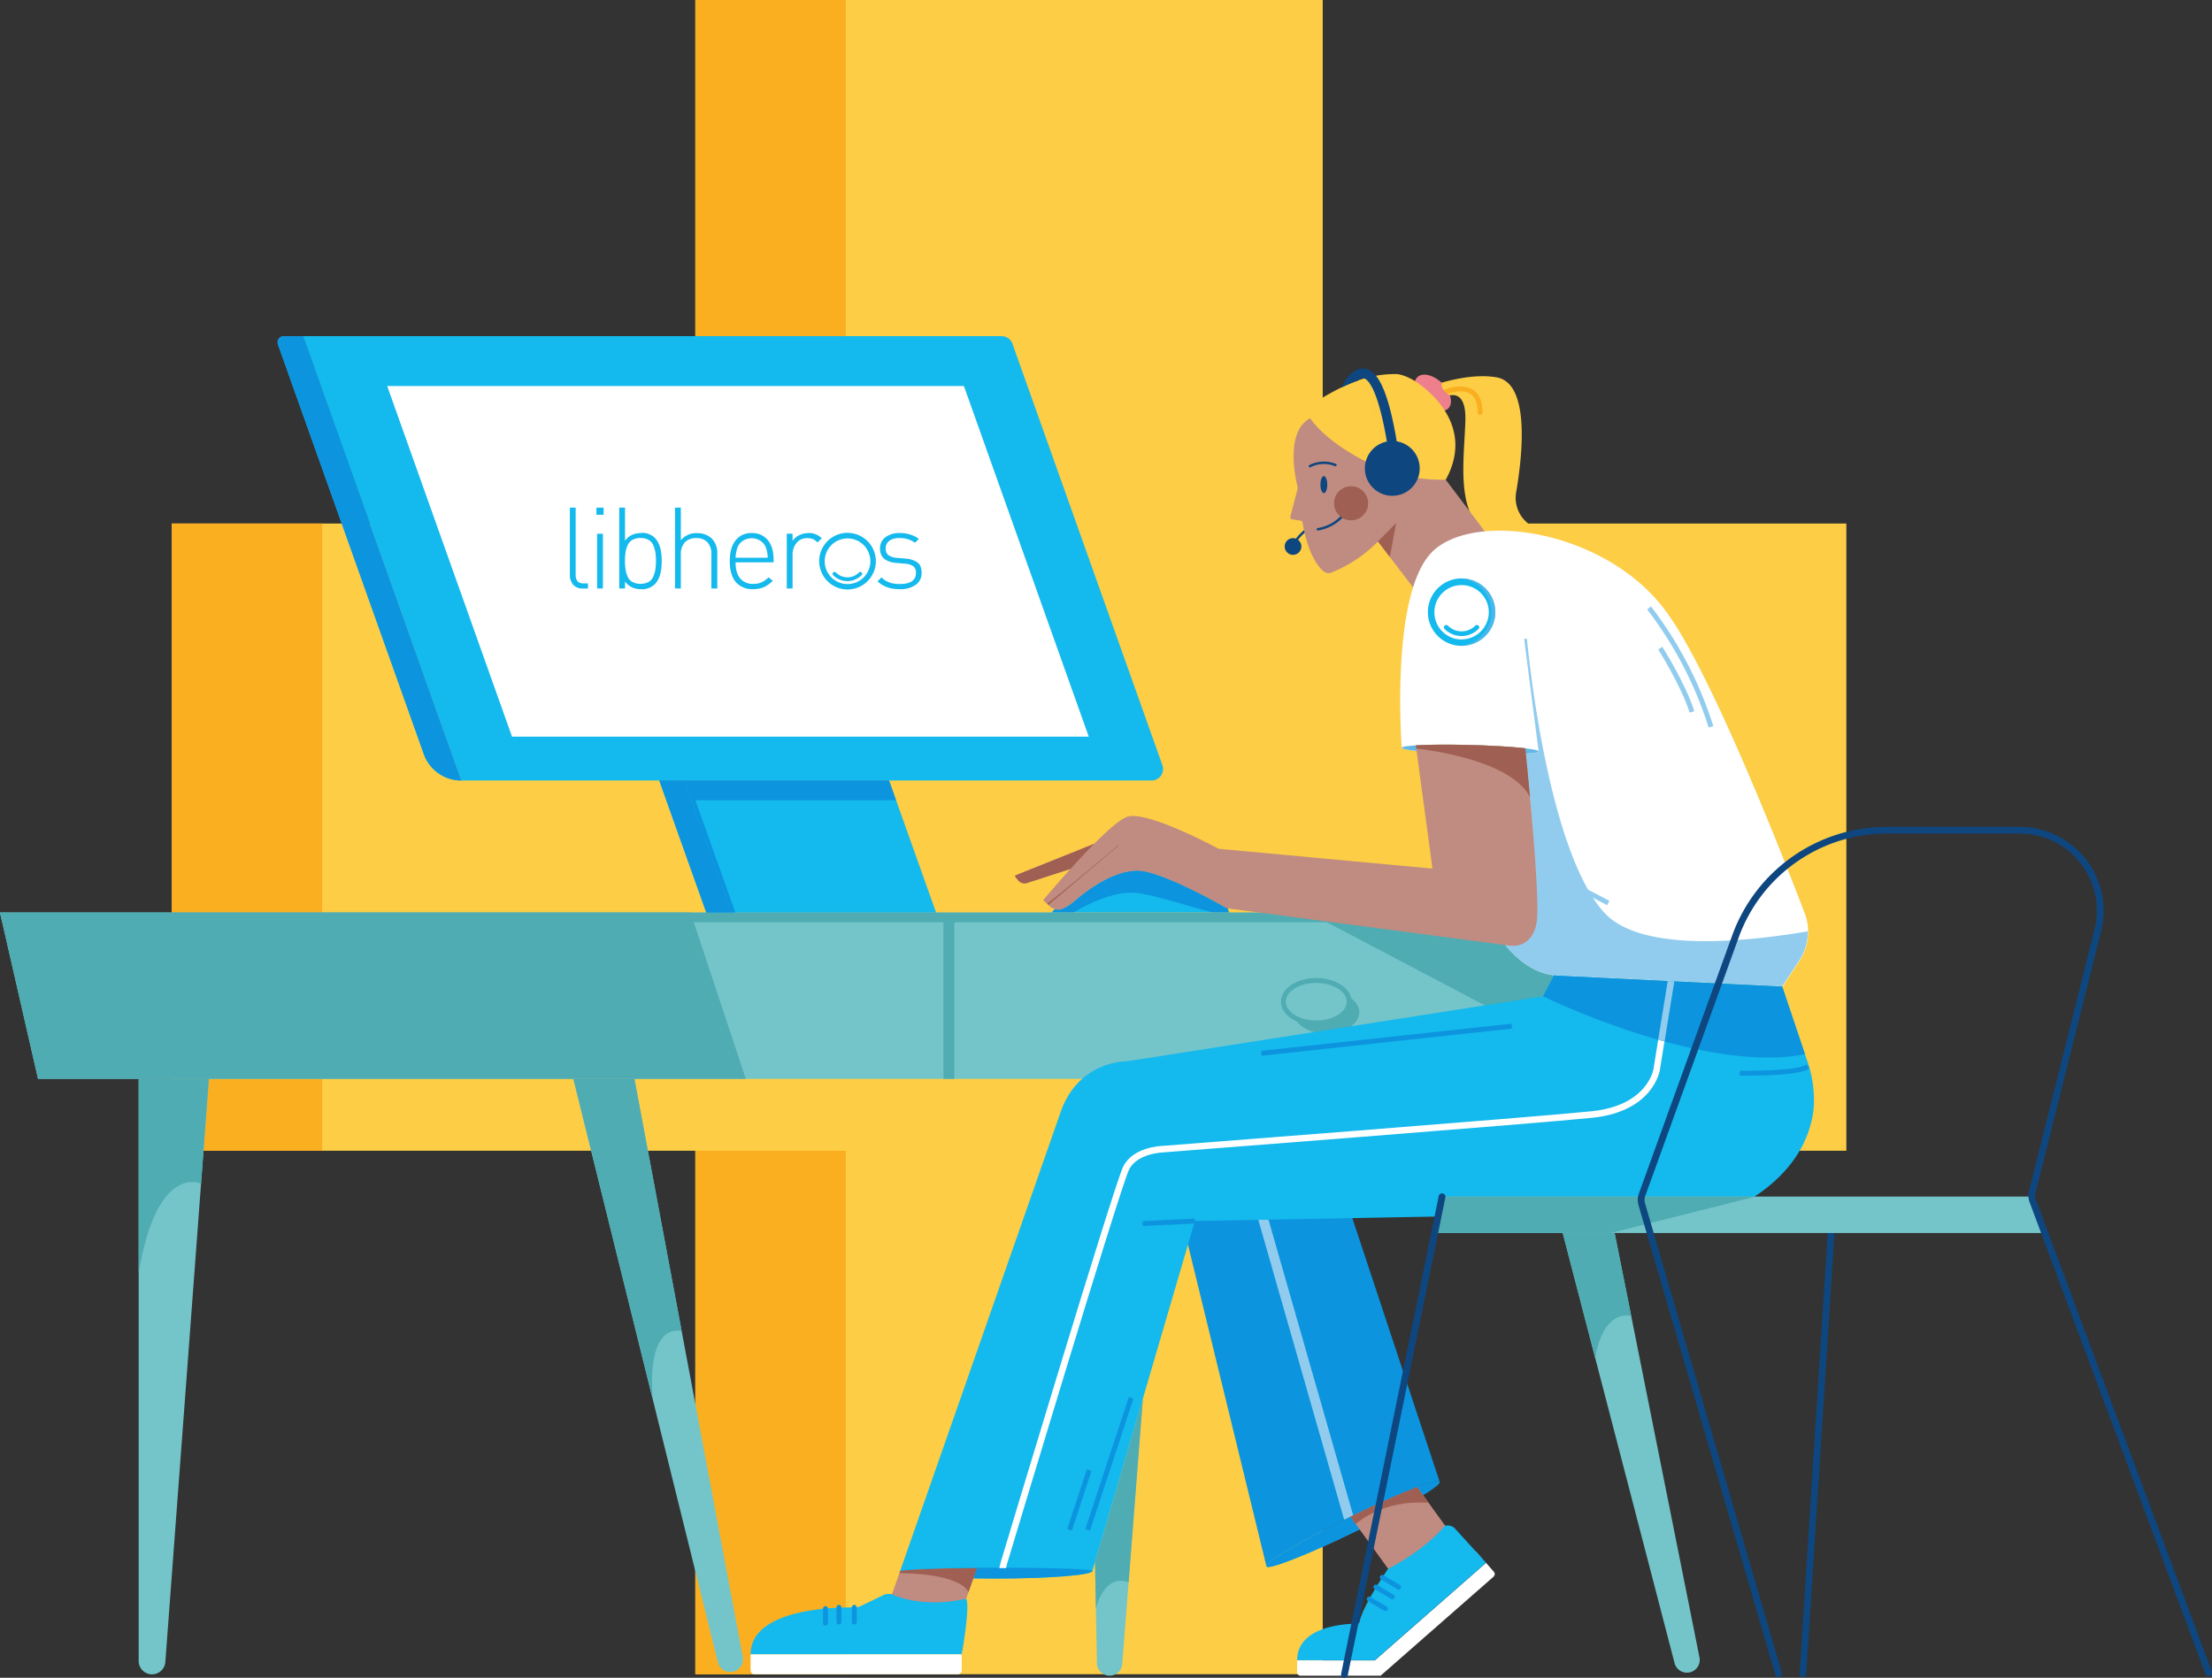 <svg xmlns="http://www.w3.org/2000/svg" viewBox="0 0 906.66 687.87">
  <rect x="0" y="0" width="906.66" height="687.87" fill="#333333" stroke="none"/>
  <defs>
    <style>
      .cls-1 {
        isolation: isolate;
      }

      .cls-10, .cls-2 {
        fill: #fccd45;
      }

      .cls-3 {
        fill: #faaf20;
      }

      .cls-4 {
        fill: #0e4680;
      }

      .cls-18, .cls-5, .cls-6 {
        fill: none;
        stroke-miterlimit: 10;
      }

      .cls-18, .cls-5 {
        stroke: #0e4680;
      }

      .cls-6 {
        stroke: #fccd45;
        stroke-width: 2px;
      }

      .cls-10, .cls-13, .cls-16, .cls-20, .cls-22, .cls-6 {
        mix-blend-mode: multiply;
      }

      .cls-10, .cls-6 {
        opacity: 0.75;
      }

      .cls-7 {
        fill: #ed808c;
      }

      .cls-8 {
        fill: #14b9ed;
      }

      .cls-9 {
        fill: #0c94de;
      }

      .cls-11 {
        fill: #74c5c9;
      }

      .cls-12 {
        fill: #4facb2;
      }

      .cls-13, .cls-20, .cls-23 {
        fill: #62b6e7;
      }

      .cls-13, .cls-16, .cls-22 {
        opacity: 0.7;
      }

      .cls-14 {
        fill: #fff;
      }

      .cls-15, .cls-16 {
        fill: #c08b80;
      }

      .cls-17 {
        fill: #9f5f53;
      }

      .cls-18 {
        stroke-linecap: round;
      }

      .cls-19 {
        fill: #91ccee;
      }

      .cls-21 {
        fill: #679fd5;
      }
    </style>
  </defs>
  <g class="cls-1">
    <g id="Calque_1" data-name="Calque 1">
      <g>
        <polygon class="cls-2" points="756.79 214.64 542.16 214.64 542.16 0 285 0 285 214.64 70.36 214.64 70.36 471.8 285 471.8 285 686.43 542.16 686.43 542.16 471.8 756.79 471.8 756.79 214.64"/>
        <g>
          <rect class="cls-3" x="285" width="61.68" height="214.64"/>
          <rect class="cls-3" x="70.36" y="214.64" width="61.68" height="257.16"/>
          <rect class="cls-3" x="285" y="471.8" width="61.68" height="214.64"/>
        </g>
        <g>
          <circle class="cls-4" cx="529.99" cy="224.06" r="3.43"/>
          <path class="cls-5" d="M530,224.06s.91-3.4,5.65-7"/>
          <path class="cls-2" d="M580.94,171.46,584.4,168s17-16.35,16.22,4.85S595.21,218.79,620.8,224c17.37,3.56,10.79-4.5,4.77-10.05a13.35,13.35,0,0,1-4.13-12.09c2.48-14.34,6-44.72-8-47.15-18.44-3.19-44.86,11.13-44.86,11.13"/>
          <path class="cls-6" d="M616.93,220.63c4,4.17,6.41,5.92,7.86,6.45"/>
          <path class="cls-3" d="M606.68,170.12a1,1,0,0,1-1-1c0-3.81-1.08-6.39-3.1-7.67-4-2.51-10.55.47-10.61.5a1,1,0,0,1-1.33-.49,1,1,0,0,1,.49-1.32c.31-.15,7.64-3.47,12.52-.38,2.63,1.66,4,4.8,4,9.34a1,1,0,0,1-1,1Z"/>
          <path class="cls-7" d="M590.9,156.92c-3.48-3.3-7.88-4.32-10-2.24s-1,6.72,2.51,10.24,8.11,4.65,10.24,2.51c1.21-1.21,1.37-3.21.64-5.36C590.32,160.12,590.89,157,590.9,156.92Z"/>
          <path class="cls-8" d="M503.63,374.14l-.43-1.74-.27,0s-26.63-15.43-36.71-15.43-20.8,8.16-25.44,12.16-7,3.83-7,3.83a4.77,4.77,0,0,1-1.34-.19L431,374.14Z"/>
          <path class="cls-9" d="M502.93,372.36s-26.63-15.43-36.71-15.43-20.8,8.16-25.44,12.16-7,3.83-7,3.83a4.77,4.77,0,0,1-1.34-.19L431,374.14H440c5-3,17.3-9.65,27.37-7.86,8.84,1.56,21.07,5.65,30,7.86h6.33l-.43-1.74Z"/>
          <path class="cls-2" d="M532.33,176.42c.21,5.69,16.11,18.07,16.11,18.07l40,15.38a31.27,31.27,0,0,1,4.14-13.19c13.07-23.66-10.24-39-12.82-40.57-3-1.74-5.69-2.75-7.61-2.75-9.89,0-19.58,2.64-35.29,13C536.51,166.74,532.13,171,532.33,176.42Z"/>
          <path class="cls-10" d="M580.26,194.33a11.24,11.24,0,1,0-21.71,4l15.54,6A11.22,11.22,0,0,0,580.26,194.33Z"/>
          <path class="cls-10" d="M566.72,190.43l4-.53c-2.88-21.55-6.38-31-9.6-35.21-1.4.35-2.83.77-4.32,1.28C559,157.55,563.2,164.1,566.72,190.43Z"/>
          <g>
            <polygon class="cls-11" points="283.06 374.14 0 374.14 15.58 442.32 305.68 442.32 654.81 442.32 654.81 374.14 283.06 374.14"/>
            <polygon class="cls-12" points="654.81 374.14 283.06 374.14 0 374.14 15.58 442.32 0.91 378.11 283.06 378.11 386.71 378.11 386.71 442.32 391.14 442.32 391.14 378.11 654.81 378.11 654.81 374.14"/>
            <path class="cls-12" d="M552.49,408.47a5.84,5.84,0,0,1,.46,2.22c0,4.81-6,8.71-13.46,8.71a18.2,18.2,0,0,1-8.8-2.13c1.52,3.73,6.76,6.48,13,6.48,7.43,0,13.46-3.9,13.46-8.71C557.15,412.41,555.34,410.06,552.49,408.47Z"/>
            <path class="cls-12" d="M539.49,420.4c-8,0-14.45-4.36-14.45-9.71s6.48-9.71,14.45-9.71S554,405.34,554,410.69,547.47,420.4,539.49,420.4Zm0-17.42c-6.87,0-12.45,3.46-12.45,7.71s5.58,7.71,12.45,7.71S552,414.94,552,410.69,546.36,403,539.49,403Z"/>
            <path class="cls-11" d="M56.84,442.32V681a5.47,5.47,0,0,0,5.47,5.47h0a5.47,5.47,0,0,0,5.46-5.06l17.84-239Z"/>
            <path class="cls-11" d="M235,442.32l59.26,239.23a5.2,5.2,0,0,0,6.13,3.85h0a5.22,5.22,0,0,0,4.06-6.06l-44.43-237Z"/>
            <path class="cls-8" d="M410.54,137.82H124.21L189.05,320H472a4.71,4.71,0,0,0,4.44-6.29L415,141A4.7,4.7,0,0,0,410.54,137.82Z"/>
            <path class="cls-8" d="M113.94,141.26,173.7,309.13A16.29,16.29,0,0,0,189.05,320h0L124.21,137.82h-7.84A2.58,2.58,0,0,0,113.94,141.26Z"/>
            <polygon class="cls-13" points="299.77 374.14 280.49 319.96 270.22 319.96 289.5 374.14 299.77 374.14"/>
            <polygon class="cls-8" points="364.39 319.96 280.49 319.96 270.22 319.96 289.5 374.14 299.77 374.14 383.68 374.14 364.39 319.96"/>
            <polygon class="cls-14" points="158.7 158.27 209.87 302.03 446.27 302.03 395.09 158.27 158.7 158.27"/>
            <polygon class="cls-12" points="305.68 442.32 15.58 442.32 0 374.14 283.06 374.14 305.68 442.32"/>
            <polygon class="cls-9" points="285 328.08 367.28 328.08 364.39 319.96 280.49 319.96 299.77 374.14 301.39 374.14 285 328.08"/>
            <path class="cls-12" d="M654.81,374.14H551.1l-11,2,95.81,50.45,18.9-9.53Z"/>
            <polygon class="cls-9" points="299.77 374.14 280.49 319.96 270.22 319.96 289.5 374.14 299.77 374.14"/>
            <path class="cls-11" d="M448.83,640.46c.33,16.61.63,33.33.78,41.48a5.2,5.2,0,0,0,10.38.3l8.44-108.69Z"/>
            <path class="cls-11" d="M660.19,497.44l-21.66.41,47.84,184a5.24,5.24,0,0,0,10.21-2.35Z"/>
            <path class="cls-12" d="M660.19,497.44l-21.66.41,15.36,59.07s2.09-19.31,14.7-17.46h0Z"/>
            <path class="cls-12" d="M462.59,648.74l5.84-75.19-19.6,66.91c.13,6.51.25,13,.37,19.06h0S452.34,645,462.59,648.74Z"/>
            <path class="cls-12" d="M260.05,442.32H235l32.51,131.23h0c-2.38-32.47,11.9-27.77,11.9-27.77h0Z"/>
            <path class="cls-12" d="M56.84,442.32V522c7.5-45.49,25.56-36.66,25.56-36.66l3.21-43Z"/>
          </g>
          <path class="cls-15" d="M578.6,240.05,564.81,222a56.66,56.66,0,0,1-19.06,12.75,3.33,3.33,0,0,1-3.34-.6c-2.32-2-6.32-7.18-8.56-20.08a.71.71,0,0,0-.58-.58l-3.63-.56a.92.92,0,0,1-.74-1.13l2.84-10.89a3.62,3.62,0,0,0,0-1.82c-1-4.21-4.71-22.36,5.3-27.6,0,0,5.62,9.59,25.62,19.16,0,0,2.07-7,8.31-7.05s11.69,8.46,7.54,12a74.33,74.33,0,0,0,14.08,1.1l23.08,30.52-33.89,17Z"/>
          <path class="cls-16" d="M578.53,195.58a4.26,4.26,0,0,0,1.39-3.94,11.19,11.19,0,0,0-6.12-7.46,7.55,7.55,0,0,0-2.81-.58c-6.24,0-8.31,7.05-8.31,7.05-1.21-.58-2.38-1.17-3.49-1.75a11.23,11.23,0,1,0,20.95,6.95C579.12,195.7,578.53,195.58,578.53,195.58Z"/>
          <polygon class="cls-17" points="572.27 214.41 564.81 222 569.67 228.36 572.27 214.41"/>
          <path class="cls-18" d="M540.17,217a17.38,17.38,0,0,0,10-5.34"/>
          <path class="cls-18" d="M536.93,191.11a12.57,12.57,0,0,1,10.45-.44"/>
          <ellipse class="cls-4" cx="542.62" cy="198.69" rx="1.4" ry="3.49" transform="translate(-0.31 0.84) rotate(-0.09)"/>
          <path class="cls-18" d="M569,196.93a9.54,9.54,0,0,1,4.25-8.43"/>
          <circle class="cls-17" cx="553.79" cy="206.34" r="6.98"/>
          <path class="cls-14" d="M739.69,374.36c-9.7-25.36-35.2-90.09-53.1-118.28l-.05,0c-.73-1.16-1.47-2.29-2.22-3.38-24.29-35.78-81.46-44-98-25.69s-11.76,79.54-11.76,79.54l5.88.09-.14-1.07c5.13-.31,13.22-.39,22.34-.15s17.44.76,22.53,1.35c1.14,11.19,3.68,37.39,4.6,55.09h0c.05.92.09,1.82.13,2.7v.06c0,1.23.09,2.41.13,3.54,0,.21,0,.42,0,.62,0,.45,0,.88,0,1.3s0,.58,0,.86,0,.46,0,.69v1.69c0,.37,0,.73,0,1.07a2.62,2.62,0,0,1,0,.28c0,.38,0,.74,0,1.08a2.35,2.35,0,0,0,0,.26c0,.35,0,.68-.08,1a1,1,0,0,1,0,.17c0,.31-.06.59-.1.84-.07.42-.15.81-.24,1.2,0,.1,0,.21-.08.31-.07.29-.15.58-.23.85,0,.08,0,.17-.08.24-.11.34-.23.67-.35,1a1.22,1.22,0,0,0-.07.17c-.11.25-.23.5-.34.73a2.12,2.12,0,0,0-.11.21c-.14.26-.28.51-.43.74a.08.08,0,0,1,0,0c-.16.25-.32.48-.49.7l-.11.13a5.73,5.73,0,0,1-.44.52l-.09.11c-.18.19-.37.37-.56.54h0a9.21,9.21,0,0,1-6.65,2.3l-2.59-.34c5.47,6.65,12.67,12.15,21.69,12.58l91.91,4.44,6.93-10.43A21.61,21.61,0,0,0,739.69,374.36Z"/>
          <path class="cls-19" d="M657.54,374.14c-24-26.42-31.67-112.23-31.67-112.23h-1.15l5.92,46.15-5.37-.55,0,.11c0,.36.07.72.11,1.1v.16c.07.64.13,1.32.2,2,0,.24,0,.48.08.73s.06.62.09.95.05.54.08.82l.09,1c0,.36.07.72.11,1.09.05.56.11,1.14.17,1.72,0,.28,0,.56.08.84s.07.78.11,1.18.05.58.08.88l.12,1.27.06.61c.08.84.16,1.7.24,2.56,0,.29.05.57.08.85l.12,1.4c0,.27,0,.55.08.82,0,.49.09,1,.13,1.48l0,.36c.1,1.07.19,2.15.29,3.24,0,.21,0,.42.05.63l.15,1.65c0,.2,0,.4,0,.6q.24,2.81.47,5.63c0,.11,0,.21,0,.32.06.62.1,1.24.15,1.86l0,.33c.16,2,.3,3.93.45,5.85v.16c0,.62.09,1.23.13,1.84l0,.31c.13,1.9.26,3.77.37,5.57v.14c0,.58.07,1.15.1,1.72,0,.09,0,.18,0,.28.05.83.1,1.64.14,2.43,0,.09,0,.17,0,.26,0,.74.07,1.46.1,2.17a1,1,0,0,1,0,.17v.06c0,.16,0,.32,0,.48,0,.33,0,.67,0,1a2.26,2.26,0,0,0,0,.26c0,1.41.09,2.74.11,4,0,.12,0,.25,0,.38,0,.35,0,.7,0,1v1.68c0,.05,0,.09,0,.14v.15c0,.36,0,.71,0,1v.06c0,.12,0,.22,0,.34v.09c0,.25,0,.5,0,.73v.09l0,.51v.06l0,.42c0,.05,0,.1,0,.15,0,.3-.06.58-.1.82-.1.61-.23,1.17-.37,1.71-.06.21-.11.42-.18.62h0a12,12,0,0,1-.48,1.36l0,0c-.08.19-.16.37-.25.54a10,10,0,0,1-.78,1.38h0l-.25.36h0a3.92,3.92,0,0,1-.25.32h0l-.51.6a6.57,6.57,0,0,1-.54.52h0a9.21,9.21,0,0,1-6.65,2.3l-2.59-.34c5.47,6.65,12.67,12.15,21.69,12.58l91.91,4.44,6.93-10.43a21.65,21.65,0,0,0,3.61-12.14C711.32,386.88,671.77,389.82,657.54,374.14Z"/>
          <ellipse class="cls-14" cx="602.62" cy="307.32" rx="1.87" ry="28.03" transform="translate(279.52 901.63) rotate(-88.49)"/>
          <ellipse class="cls-20" cx="602.62" cy="307.32" rx="1.87" ry="28.03" transform="translate(279.52 901.63) rotate(-88.49)"/>
          <path class="cls-4" d="M739,687.63h-.09a1.39,1.39,0,0,1-1.3-1.48l11.87-185.84a1.39,1.39,0,0,1,2.78.18L740.37,686.33A1.4,1.4,0,0,1,739,687.63Z"/>
          <path class="cls-8" d="M447.78,644.05c0,1.73-17.69,3.14-39.51,3.14S368.9,646,368.9,644.3s17.55-3.4,39.37-3.4S447.78,642.31,447.78,644.05Z"/>
          <path class="cls-9" d="M447.78,644.05c0,1.73-17.69,3.14-39.51,3.14S368.9,646,368.9,644.3s17.55-3.4,39.37-3.4S447.78,642.31,447.78,644.05Z"/>
          <path class="cls-15" d="M368.9,644.26l-3.59,10.21,27.65,9.7,7.47-21.28C383.34,643,370.26,643.58,368.9,644.26Z"/>
          <path class="cls-17" d="M368.9,644.26l-.26.74c4.29,0,24.12.39,28.35,7.69l3.44-9.8C383.34,643,370.26,643.58,368.9,644.26Z"/>
          <path class="cls-8" d="M365.32,653.53h-1.2a4.88,4.88,0,0,0-2.39.63l-8.86,4.29a5.89,5.89,0,0,1-2.71.59c-7.5-.11-42.5.38-42.5,19.24h86.53s3.55-19.64,1.82-22.8C377.11,659.68,365.39,653.57,365.32,653.53Z"/>
          <path class="cls-14" d="M307.66,678.28h86.54a0,0,0,0,1,0,0v6.61a1.55,1.55,0,0,1-1.55,1.55H309.2a1.55,1.55,0,0,1-1.55-1.55v-6.61A0,0,0,0,1,307.66,678.28Z"/>
          <ellipse class="cls-8" cx="554.59" cy="624.84" rx="39.51" ry="3.15" transform="translate(-218.18 307.32) rotate(-26.07)"/>
          <ellipse class="cls-9" cx="554.59" cy="624.84" rx="39.51" ry="3.15" transform="translate(-218.18 307.32) rotate(-26.07)"/>
          <path class="cls-9" d="M553.2,622c19.6-9.59,36.11-16.1,36.87-14.54L542.69,464.36l-67.43-1.94L519.1,642.21C518.34,640.65,533.61,631.61,553.2,622Z"/>
          <path class="cls-19" d="M515.76,500.13l35.18,122.93.43-.2,3.27-1.59-34.7-121.22Z"/>
          <path class="cls-15" d="M580.91,609.72c-6.74,2.54-16.58,6.86-27.38,12.14l20.27,28,23.73-17.18Z"/>
          <path class="cls-17" d="M585.58,616.17l-4.67-6.45c-6.74,2.54-16.58,6.86-27.38,12.14l2.16,3S566.51,614.63,585.58,616.17Z"/>
          <path class="cls-21" d="M368.92,644.18l0,.08h.16A.26.26,0,0,1,368.92,644.18Z"/>
          <path class="cls-8" d="M740.67,434.72,730.5,404.48l-87.21-4.21h0l-4.62-.23a11.4,11.4,0,0,1-1.66-.2l-4.56,8.62L461.86,435.14s-20.05-.43-27.3,21.32L368.94,644.15l0-.07c1.14-.68,18.24-1.32,39.31-1.32,21.82,0,39.51.58,39.51,1.29l42-143.44,218-4.05s31.42-11.47,35.5-40.95l.06-.45c0-.38.07-.78.11-1.17A48.9,48.9,0,0,0,740.67,434.72Z"/>
          <path class="cls-14" d="M683.52,402.21l-5.77,36c-.1.62-2.69,15.08-25.37,17.4-23.8,2.45-174.51,14.09-176,14.21-.48,0-12,.42-16,8.46-3.72,7.44-48.38,156.12-50.3,162.53l-.47,2.1h2.75l.32-1.41c.47-1.55,46.5-154.79,50.11-162,3.3-6.59,13.56-7,13.72-7,1.52-.12,152.27-11.77,176.11-14.21,24.84-2.55,27.65-19,27.75-19.67l5.82-36.27Z"/>
          <path class="cls-9" d="M739.83,432.22l-9.33-27.74-87.21-4.21-4.62-.23a11.4,11.4,0,0,1-1.66-.2l-4.56,8.62S697.59,440.45,739.83,432.22Z"/>
          <path class="cls-15" d="M461.56,340.72l-45.19,18.1a.44.44,0,0,0-.18.69l1.16,1.41A3.34,3.34,0,0,0,421,362l29.52-9.54"/>
          <g>
            <polygon class="cls-14" points="609.1 640.76 604.96 636.04 604.88 636.11 609.1 640.76"/>
            <path class="cls-14" d="M609.1,640.76l-45.59,40H531.68v4.87a1.41,1.41,0,0,0,1.41,1.41h32.78l46.31-40.61a1.43,1.43,0,0,0,.13-2Z"/>
          </g>
          <polygon class="cls-11" points="591.05 490.59 832.57 490.59 838.24 505.52 588.01 505.52 591.05 490.59"/>
          <polygon class="cls-12" points="719.54 490.59 591.05 490.59 588.01 505.52 660.29 505.52 719.54 490.59"/>
          <path class="cls-4" d="M729,687.63a1.39,1.39,0,0,1-1.34-1L671.59,494.08a7.56,7.56,0,0,1,.14-4.68l38.33-106.06A67.41,67.41,0,0,1,773.28,339h54.51a34.45,34.45,0,0,1,33.47,42.61L834.34,489.07a4.76,4.76,0,0,0,.16,2.82l72.08,193.39a1.4,1.4,0,0,1-2.62,1L831.89,492.87a7.51,7.51,0,0,1-.25-4.47l26.91-107.51a31.66,31.66,0,0,0-30.76-39.15H773.28a64.62,64.62,0,0,0-60.6,42.54L674.36,490.35a4.73,4.73,0,0,0-.1,2.95l56.07,192.55a1.4,1.4,0,0,1-1,1.73A1.74,1.74,0,0,1,729,687.63Z"/>
          <rect class="cls-9" x="468.39" y="500.13" width="21.42" height="2" transform="translate(-23.66 23.74) rotate(-2.77)"/>
          <path class="cls-15" d="M625.2,306.81c-5.09-.59-13.28-1.11-22.53-1.35s-17.21-.16-22.34.15l6.82,50.52L499.49,348s-29.27-15.84-37.43-13.12-34.39,34.08-34.39,34.08.16.74,1.54,1.49a6,6,0,0,0,4.54,2.5s2.4.16,7-3.83,15.36-12.16,25.44-12.16,36.71,15.43,36.71,15.43L619.57,387.8s8.53,1,10.29-9.76C631.31,369.19,626.82,322.75,625.2,306.81Z"/>
          <path class="cls-17" d="M602.67,305.46c-9.12-.24-17.21-.16-22.34.15l.18,1.31s38.36,3.66,46.62,19.9c-.74-8.14-1.46-15.37-1.93-20C620.11,306.22,611.92,305.7,602.67,305.46Z"/>
          <path class="cls-8" d="M596.06,626.37a4.59,4.59,0,0,0-3.71-.85h0c-9.6,11.07-23.38,17.67-23.38,17.67-1.7,2.47-10.29,15.14-11.76,21.85a.81.81,0,0,1-.8.66c-4,0-24.73.69-24.73,15h31.83l45.59-40Z"/>
          <path class="cls-9" d="M350.16,666a1,1,0,0,1-1-1v-6a1,1,0,0,1,2,0v6A1,1,0,0,1,350.16,666Z"/>
          <path class="cls-9" d="M343.88,666a1,1,0,0,1-1-1v-6a1,1,0,0,1,2,0v6A1,1,0,0,1,343.88,666Z"/>
          <path class="cls-9" d="M338.34,666.51a1,1,0,0,1-1-1v-6a1,1,0,0,1,2,0v6A1,1,0,0,1,338.34,666.51Z"/>
          <path class="cls-9" d="M573.26,651.71a1,1,0,0,1-.5-.14l-6.68-4a1,1,0,0,1-.36-1.37,1,1,0,0,1,1.37-.35l6.68,4a1,1,0,0,1,.36,1.37A1,1,0,0,1,573.26,651.71Z"/>
          <path class="cls-9" d="M570.73,655.68a1.06,1.06,0,0,1-.51-.14l-6.68-3.95a1,1,0,1,1,1-1.72l6.68,4a1,1,0,0,1-.51,1.86Z"/>
          <path class="cls-9" d="M567.86,660.53a.93.93,0,0,1-.5-.14l-6.68-3.94a1,1,0,0,1,1-1.73l6.67,3.95a1,1,0,0,1-.51,1.86Z"/>
          <rect class="cls-9" x="516.79" y="425.22" width="103.2" height="2" transform="translate(-42.68 63.83) rotate(-6.19)"/>
          <rect class="cls-9" x="426.25" y="599.2" width="57" height="2" transform="translate(-257.52 844.57) rotate(-71.79)"/>
          <rect class="cls-9" x="429.54" y="614.03" width="25.78" height="2" transform="translate(-280.07 843.06) rotate(-71.79)"/>
          <path class="cls-17" d="M429.72,371l28.77-24.35-.12-.12s-25.75,21.78-29.15,23.87A3.87,3.87,0,0,0,429.72,371Z"/>
          <path class="cls-19" d="M700.35,298.28a157.62,157.62,0,0,0-25.19-48.41l1.54-1.27a159.63,159.63,0,0,1,25.56,49.09Z"/>
          <path class="cls-19" d="M692.56,292.17c-3.44-10.91-12.79-25.76-12.89-25.91l1.69-1.07c.39.62,9.59,15.22,13.1,26.38Z"/>
          <rect class="cls-19" x="643.66" y="346.22" width="2" height="32.78" transform="translate(24.1 765.06) rotate(-62.32)"/>
          <path class="cls-9" d="M716.61,441c-1.74,0-3,0-3.5,0l0-2c6.45.12,24-.09,27.38-2.57l1.17,1.63C738,440.7,723.54,441,716.61,441Z"/>
          <path class="cls-4" d="M551.07,687.87l-.28,0a1.38,1.38,0,0,1-1.08-1.64l40-195.89a1.4,1.4,0,0,1,2.74.56l-40,195.88A1.4,1.4,0,0,1,551.07,687.87Z"/>
          <path class="cls-17" d="M448.44,346l-32.07,12.85a.44.44,0,0,0-.18.69l1.16,1.41A3.34,3.34,0,0,0,421,362l17.83-5.77C441.82,352.85,445.18,349.26,448.44,346Z"/>
          <circle class="cls-4" cx="570.68" cy="192.04" r="11.24"/>
          <path class="cls-4" d="M559.33,151.12c-5-.68-8.45,5.48-9.59,7.81a64,64,0,0,1,6.89-2.89,2.93,2.93,0,0,1,2.16-1c1.48.2,6.56,3.21,10.74,33a2,2,0,0,0,2.24,1.7h0a2,2,0,0,0,1.72-2.26C569.08,156.07,563.32,151.66,559.33,151.12Z"/>
          <path class="cls-9" d="M113.94,141.26,173.7,309.13A16.29,16.29,0,0,0,189.05,320h0L124.21,137.82h-7.84A2.58,2.58,0,0,0,113.94,141.26Z"/>
          <g>
            <path class="cls-8" d="M236.72,238.3a4.39,4.39,0,0,1-.77-2.89V208.13h-2.37v27.33a6.26,6.26,0,0,0,1.35,4.28,5.1,5.1,0,0,0,4.06,1.54h2v-2.1h-1.64a3.42,3.42,0,0,1-2.67-.88"/>
            <rect class="cls-8" x="244.47" y="208.13" width="2.93" height="2.93"/>
            <rect class="cls-8" x="244.75" y="218.84" width="2.37" height="22.44"/>
            <path class="cls-8" d="M262.86,218.56a9.28,9.28,0,0,0-3.68.68,7.63,7.63,0,0,0-3,2.49v-13.6h-2.37v33.15h2.37v-2.89a7.7,7.7,0,0,0,3,2.49,9.29,9.29,0,0,0,3.68.69,7.42,7.42,0,0,0,5.49-2q2.88-2.88,2.88-9.55t-2.88-9.55a7.43,7.43,0,0,0-5.49-2m6,11.5a22.58,22.58,0,0,1-.24,3.49,11.89,11.89,0,0,1-.86,2.93,4.59,4.59,0,0,1-1.94,2.23,7.39,7.39,0,0,1-6.57,0,4.63,4.63,0,0,1-2-2.21,12,12,0,0,1-.86-2.93,25.57,25.57,0,0,1,0-7,12,12,0,0,1,.86-2.93,4.63,4.63,0,0,1,2-2.21,6.5,6.5,0,0,1,3.28-.77,6.62,6.62,0,0,1,3.29.76,4.66,4.66,0,0,1,1.95,2.21,12.1,12.1,0,0,1,.86,2.94,22.58,22.58,0,0,1,.24,3.49"/>
            <path class="cls-8" d="M285.67,218.56a8.28,8.28,0,0,0-6.61,2.93V208.13h-2.38v33.15h2.38V227.36a7,7,0,0,1,1.65-5,6.14,6.14,0,0,1,4.68-1.74,6,6,0,0,1,4.61,1.72,7.09,7.09,0,0,1,1.58,5v13.92H294V227a8.34,8.34,0,0,0-2.21-6.15,8.17,8.17,0,0,0-6.07-2.23"/>
            <path class="cls-8" d="M308.1,218.56a7.91,7.91,0,0,0-6.6,3q-2.38,3-2.38,8.47c0,3.76.82,6.61,2.44,8.57a8.77,8.77,0,0,0,7.1,2.94,11,11,0,0,0,4.47-.82,12.57,12.57,0,0,0,3.63-2.62l-1.76-1.4a10,10,0,0,1-2.85,2.06,8.35,8.35,0,0,1-3.35.63,6.67,6.67,0,0,1-5.44-2.26c-1.24-1.5-1.86-3.7-1.86-6.58h15.59V229.5c0-3.44-.79-6.13-2.38-8.05a8.06,8.06,0,0,0-6.61-2.89m-6.6,10.11a14.64,14.64,0,0,1,.79-4.24,5.86,5.86,0,0,1,2.3-2.76,6.65,6.65,0,0,1,7,0,5.9,5.9,0,0,1,2.3,2.76,12.82,12.82,0,0,1,.79,4.24Z"/>
            <path class="cls-8" d="M331.43,218.56a8.75,8.75,0,0,0-3.83.86,6.61,6.61,0,0,0-2.74,2.39v-3h-2.37v22.45h2.37V227.45a7.42,7.42,0,0,1,1.61-4.82,5.34,5.34,0,0,1,4.39-2,6.18,6.18,0,0,1,2.3.38,6.25,6.25,0,0,1,1.94,1.4l1.72-1.73a7.36,7.36,0,0,0-5.4-2.15"/>
            <path class="cls-8" d="M376.09,230.62a9.81,9.81,0,0,0-4.86-1.59l-3.63-.32a6.61,6.61,0,0,1-3.47-1.12,3.2,3.2,0,0,1-1.09-2.65,3.77,3.77,0,0,1,1.46-3.21,6.91,6.91,0,0,1,4.26-1.12,10.39,10.39,0,0,1,6.29,1.91l1.58-1.59a12.92,12.92,0,0,0-7.87-2.37,9.23,9.23,0,0,0-5.87,1.72,5.63,5.63,0,0,0-2.18,4.66q0,5.3,6.75,5.86l3.72.33a5.93,5.93,0,0,1,3.26,1.12,3.31,3.31,0,0,1,1,2.65q0,4.56-6.75,4.56-4.75,0-7.36-2.74l-1.63,1.62q3.34,3.22,9.08,3.22a10.84,10.84,0,0,0,6.56-1.79,5.76,5.76,0,0,0,2.42-4.87c0-2-.57-3.45-1.7-4.28"/>
            <path class="cls-8" d="M347.35,218.46A11.61,11.61,0,1,0,359,230.08h0a11.63,11.63,0,0,0-11.61-11.61m0,21a9.36,9.36,0,1,1,9.36-9.36h0a9.36,9.36,0,0,1-9.36,9.36"/>
            <path class="cls-8" d="M353.24,234.79h0a.79.79,0,0,0-1.19-.06,6.6,6.6,0,0,1-9.41,0,.79.79,0,0,0-1.19.06h0a.8.8,0,0,0,0,1,8.22,8.22,0,0,0,11.73,0A.79.79,0,0,0,353.24,234.79Z"/>
          </g>
          <path class="cls-19" d="M679.66,426.27l2.62.73,4-24.66-2.71-.13Z"/>
          <g>
            <path class="cls-8" d="M599.08,237.15A13.82,13.82,0,1,0,612.9,251h0a13.84,13.84,0,0,0-13.82-13.82m0,25A11.15,11.15,0,1,1,610.23,251h0a11.17,11.17,0,0,1-11.15,11.15"/>
            <path class="cls-8" d="M606.1,256.58h0a1,1,0,0,0-1.42-.07,7.85,7.85,0,0,1-11.2,0,1,1,0,0,0-1.42.07h0a.94.94,0,0,0,0,1.24,9.78,9.78,0,0,0,14,0A.94.94,0,0,0,606.1,256.58Z"/>
            <g class="cls-22">
              <path class="cls-23" d="M599.08,237.15c-.27,0-.54,0-.8,0a13.81,13.81,0,0,1,13,13.77h0a13.83,13.83,0,0,1-13,13.78c.27,0,.54,0,.81,0A13.84,13.84,0,0,0,612.9,251h0A13.81,13.81,0,0,0,599.08,237.15Z"/>
            </g>
          </g>
        </g>
      </g>
    </g>
  </g>
</svg>
